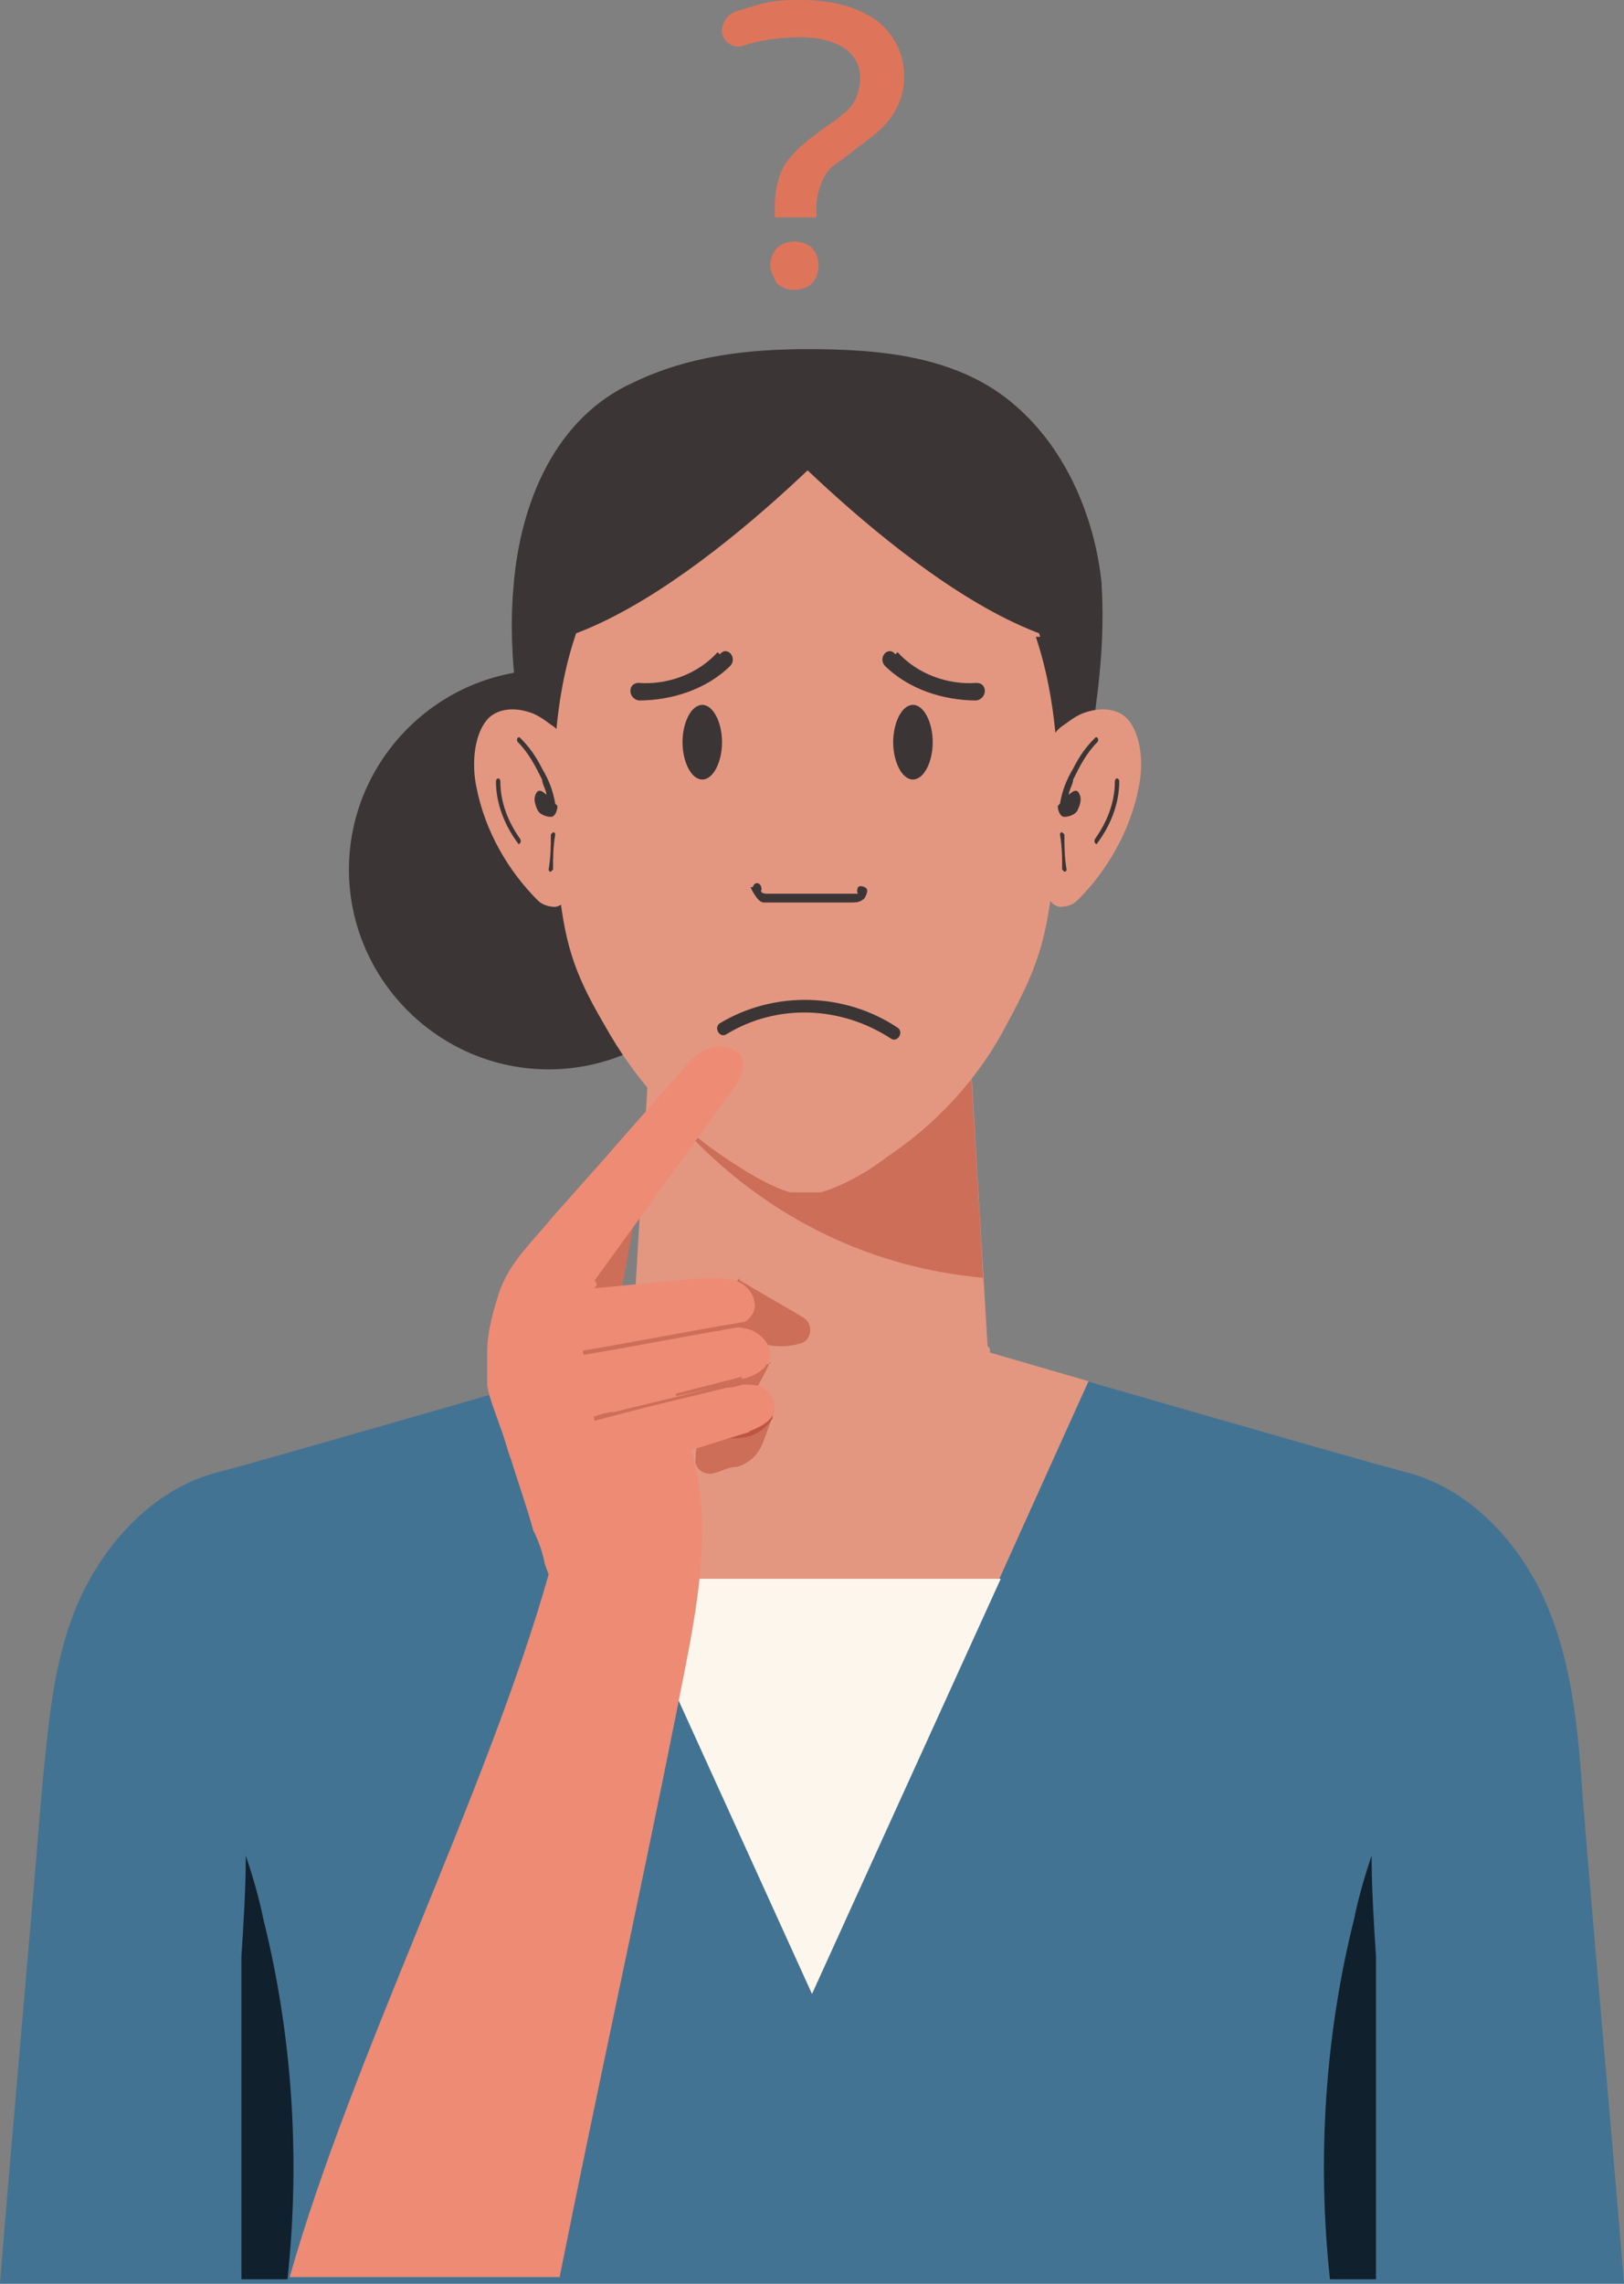 <?xml version="1.0" encoding="UTF-8"?>
<svg id="_レイヤー_2" data-name="レイヤー 2" xmlns="http://www.w3.org/2000/svg" viewBox="0 0 7.4 10.4">
  <rect x="0" y="0" width="7.4" height="10.4" fill="#808080" stroke="none"/>
  <defs>
    <style>
      .cls-1 {
        fill: #ee8b75;
      }

      .cls-2 {
        fill: #fcf6ed;
      }

      .cls-3 {
        fill: #be5542;
      }

      .cls-4 {
        fill: #cd6e59;
      }

      .cls-5 {
        fill: #e39781;
      }

      .cls-6 {
        fill: #de755b;
      }

      .cls-7 {
        fill: #11202d;
      }

      .cls-8 {
        fill: #437392;
      }

      .cls-9 {
        fill: #3c3535;
      }
    </style>
  </defs>
  <g id="_レイヤー_3" data-name="レイヤー 3">
    <g>
      <g>
        <path class="cls-6" d="M3.53,.96c0-.08,.01-.14,.04-.2,.03-.05,.08-.1,.15-.15,.05-.04,.09-.06,.12-.09,.03-.02,.05-.05,.06-.07,.01-.03,.02-.06,.02-.09,0-.06-.02-.1-.07-.14-.05-.03-.11-.05-.2-.05-.09,0-.18,.01-.27,.04-.04,.01-.09-.02-.09-.07,0,0,0,0,0,0,0-.04,.03-.08,.07-.09,.03-.01,.07-.02,.1-.03C3.53,0,3.59,0,3.65,0c.14,0,.25,.03,.34,.09,.08,.06,.13,.15,.13,.26,0,.07-.02,.12-.05,.17-.03,.05-.09,.1-.16,.15-.05,.04-.09,.07-.12,.09-.02,.02-.04,.05-.05,.08-.01,.03-.02,.06-.02,.11v.04c-.06,0-.13,0-.19,0,0-.01,0-.03,0-.04Z"/>
        <path class="cls-6" d="M3.54,1.29s-.03-.05-.03-.08c0-.03,.01-.06,.03-.08,.02-.02,.05-.03,.08-.03,.03,0,.06,.01,.08,.03,.02,.02,.03,.05,.03,.08,0,.03-.01,.06-.03,.08-.02,.02-.05,.03-.08,.03-.03,0-.06-.01-.08-.03Z"/>
      </g>
      <g>
        <path class="cls-8" d="M7.4,10.4c-2.47,0-4.93,0-7.4,0,.06-.75,.13-1.5,.19-2.24,.03-.3,.05-.6,.17-.87,.12-.27,.35-.52,.65-.59,.27-.07,2.47-.71,2.69-.77,.22,.06,2.42,.7,2.69,.77,.3,.07,.53,.32,.65,.59,.12,.27,.15,.57,.17,.87,.06,.75,.13,1.5,.19,2.24Z"/>
        <path class="cls-7" d="M1.31,10.38c.06-.56,.02-1.12-.11-1.64-.02-.1-.05-.2-.08-.29,0,.15-.01,.31-.02,.46,0,.06,0,.11,0,.17,0,.43,0,.87,0,1.3,.07,0,.14,0,.22,0Z"/>
        <path class="cls-7" d="M6.06,10.38c-.06-.56-.02-1.12,.11-1.64,.02-.1,.05-.2,.08-.29,0,.15,.01,.31,.02,.46,0,.06,0,.11,0,.17,0,.43,0,.87,0,1.3-.07,0-.14,0-.22,0Z"/>
        <path class="cls-5" d="M3.7,5.92c-.1,.03-.67,.2-1.26,.37l1.26,2.79,1.26-2.79c-.59-.17-1.16-.34-1.26-.37h0Z"/>
        <polygon class="cls-2" points="3.7 9.08 4.56 7.19 2.84 7.19 3.7 9.08"/>
        <g>
          <path class="cls-5" d="M4.5,6.13c-.03-.51-.06-1.01-.09-1.52-.24-.1-.48-.19-.72-.28,0,0,0,0,0,0-.24,.09-.48,.19-.72,.28-.03,.51-.06,1.01-.09,1.52,0,.14,.06,.26,.17,.37,.36,.36,.94,.36,1.29,0,.1-.1,.18-.23,.17-.36Z"/>
          <path class="cls-4" d="M4.48,5.83c-.02-.41-.05-.81-.07-1.22-.24-.09-.48-.19-.72-.28,0,0,0,0,0,0-.24,.09-.48,.19-.72,.28,0,.11-.01,.22-.02,.32,0,0,.49,.8,1.54,.89Z"/>
        </g>
        <g>
          <path class="cls-9" d="M3.41,3.96c0,.5-.41,.91-.91,.91-.5,0-.91-.41-.91-.91,0-.5,.41-.91,.91-.91,.5,0,.91,.41,.91,.91Z"/>
          <path class="cls-9" d="M5.02,2.66c-.03-.3-.16-.61-.39-.81-.26-.23-.62-.26-.95-.26-.27,0-.54,.03-.79,.15-.36,.16-.52,.55-.55,.93-.03,.33,.03,.65,.1,.98,0,0,1.24,.08,1.24,.08,0,0,0,0,0,0,0,0,0,0,0,0,.41-.03,.83-.05,1.24-.08,.06-.32,.12-.65,.1-.98Z"/>
          <path class="cls-5" d="M4.74,2.9c-.12-.39-.39-.68-.67-.75-.04,0-.07-.01-.11-.01-.1,0-.47,0-.56,0-.04,0-.07,0-.11,.01-.29,.06-.55,.35-.67,.75-.11,.33-.11,.72-.08,1.08,.03,.31,.07,.44,.21,.68,.15,.27,.34,.47,.55,.61,.09,.06,.2,.13,.3,.16,.01,0,.02,0,.03,0,.01,0,.03,0,.04,0,.01,0,.03,0,.04,0,.01,0,.02,0,.03,0,.1-.03,.21-.09,.3-.16,.21-.14,.41-.34,.55-.61,.13-.24,.18-.37,.21-.68,.04-.36,.03-.75-.08-1.08Z"/>
          <path class="cls-9" d="M3.29,3.38c0,.09-.04,.17-.09,.17-.05,0-.09-.08-.09-.17,0-.09,.04-.17,.09-.17,.05,0,.09,.08,.09,.17Z"/>
          <path class="cls-9" d="M4.07,3.38c0,.09,.04,.17,.09,.17,.05,0,.09-.08,.09-.17,0-.09-.04-.17-.09-.17-.05,0-.09,.08-.09,.17Z"/>
          <g>
            <path class="cls-5" d="M2.59,3.46c0-.07-.03-.13-.08-.16-.04-.03-.07-.05-.11-.06-.07-.02-.15-.01-.19,.05-.05,.07-.06,.19-.04,.29,.04,.21,.15,.39,.28,.52,.02,.02,.05,.03,.08,.03,.07-.01,.08-.12,.08-.2,0-.16,0-.32-.02-.48Z"/>
            <g>
              <path class="cls-9" d="M2.51,3.8c0,.05,0,.1-.01,.16,0,0,0,.01,.01,.01,0,0,0,0,.01-.01,0-.05,0-.1,.01-.16,0,0,0-.01-.01-.01,0,0,0,0-.01,.01t0,0Z"/>
              <path class="cls-9" d="M2.26,3.56c0,.1,.04,.2,.1,.28,0,.01,.02,0,.01-.02-.05-.07-.09-.16-.09-.26,0-.02-.02-.02-.02,0t0,0Z"/>
              <path class="cls-9" d="M2.53,3.66c-.01-.06-.03-.11-.06-.16-.03-.06-.06-.1-.1-.14-.01-.01-.02,.01-.01,.02,.05,.05,.08,.11,.11,.17,0,.02,.02,.05,.02,.07,0,0,0,0,0,0-.02-.02-.04-.03-.05,0-.01,.02,0,.05,.01,.07,.01,.02,.04,.03,.06,.03,.02,0,.03-.03,.03-.05Z"/>
            </g>
          </g>
          <g>
            <path class="cls-5" d="M4.77,3.46c0-.07,.03-.13,.08-.16,.04-.03,.07-.05,.11-.06,.07-.02,.15-.01,.19,.05,.05,.07,.06,.19,.04,.29-.04,.21-.15,.39-.28,.52-.02,.02-.05,.03-.08,.03-.07-.01-.08-.12-.08-.2,0-.16,0-.32,.02-.48Z"/>
            <g>
              <path class="cls-9" d="M4.85,3.8c0,.05,0,.1,.01,.16,0,0,0,.01-.01,.01,0,0,0,0-.01-.01,0-.05,0-.1-.01-.16,0,0,0-.01,.01-.01,0,0,0,0,.01,.01h0Z"/>
              <path class="cls-9" d="M5.1,3.56c0,.1-.04,.2-.1,.28,0,.01-.02,0-.01-.02,.05-.07,.09-.16,.09-.26,0-.02,.02-.02,.02,0t0,0Z"/>
              <path class="cls-9" d="M4.83,3.66c.01-.06,.03-.11,.06-.16,.03-.06,.06-.1,.1-.14,.01-.01,.02,.01,.01,.02-.05,.05-.08,.11-.11,.17,0,.02-.02,.05-.02,.07,0,0,0,0,0,0,.02-.02,.04-.03,.05,0,.01,.02,0,.05-.01,.07-.01,.02-.04,.03-.06,.03-.02,0-.03-.03-.03-.05Z"/>
            </g>
          </g>
          <path class="cls-9" d="M3.42,4.04s.03,.07,.06,.07c.04,0,.09,0,.13,0,.09,0,.18,0,.27,0,.02,0,.04,0,.06-.02,.01-.02,.02-.04,0-.05,0,0-.02-.01-.03,0,0,0-.01,.02,0,.03,0,0,0,0,0,0,0,0-.01,0-.02,0-.02,0-.04,0-.07,0-.04,0-.09,0-.13,0-.04,0-.09,0-.13,0-.02,0-.04,0-.06,0-.01,0-.04,0-.03-.02,0-.03-.03-.04-.04-.01h0Z"/>
          <path class="cls-9" d="M3.95,1.87s-.88,.97-1.53,1.07c0,0,.48-.99,.48-.99,.35-.02,.7-.05,1.04-.07Z"/>
          <path class="cls-9" d="M3.41,1.87s.88,.97,1.53,1.07c0,0-.48-.99-.48-.99-.35-.02-.7-.05-1.04-.07Z"/>
          <path class="cls-9" d="M3.31,4.71c.23-.14,.52-.13,.75,.02,.03,.02,.06-.03,.03-.05-.24-.16-.56-.17-.81-.02-.03,.02,0,.07,.03,.05h0Z"/>
          <path class="cls-9" d="M3.27,2.97c-.09,.1-.23,.15-.36,.14-.05,0-.05,.07,0,.08,.15,0,.31-.05,.42-.16,.03-.04-.02-.09-.05-.05h0Z"/>
          <path class="cls-9" d="M4.09,2.97c.09,.1,.23,.15,.36,.14,.05,0,.05,.07,0,.08-.15,0-.31-.05-.42-.16-.03-.04,.02-.09,.05-.05h0Z"/>
        </g>
      </g>
      <g>
        <path class="cls-4" d="M3.37,5.83c.1,.06,.19,.11,.29,.17,.05,.03,.04,.11-.02,.12h0c-.07,.02-.14,.01-.2-.01-.08-.04-.16-.07-.23-.11,.05-.06,.11-.12,.16-.18Z"/>
        <path class="cls-4" d="M2.89,5.56c-.03,.16-.06,.33-.09,.49-.08-.02-.16-.05-.24-.07,.11-.14,.22-.28,.33-.42Z"/>
        <path class="cls-4" d="M3.45,5.96c-.02,.07-.04,.14-.06,.2-.19,0-.38,0-.58,0,0,0,.12-.19,.13-.19,0,0,.51-.01,.51-.01Z"/>
        <path class="cls-4" d="M3.51,6.2c-.03,.07-.07,.13-.1,.2-.14,.01-.27,.03-.41,.04,0-.05,.01-.1,.02-.14,.16-.03,.33-.06,.49-.09Z"/>
        <path class="cls-4" d="M3.53,6.42s-.03,.09-.05,.14c-.02,.06-.06,.1-.12,.12-.04,0-.07,.02-.11,.03-.05,.01-.09-.03-.08-.07,0-.04,.01-.09,.02-.13,.11-.02,.22-.05,.33-.07Z"/>
        <path class="cls-3" d="M3.2,6.51s.04,.03,.06,.04c.03,0,.06,0,.09,0,.07,0,.13-.03,.17-.09,0,0,0,0,0-.01,0,0,0-.02,0-.03-.11,.02-.22,.05-.33,.07,0,0,0,.01,0,.02Z"/>
        <path class="cls-1" d="M2.72,5.85s0,0,0,0c0,0,0,0,0,0-.05,.07-.09,.13-.13,.17,.12,.02,.24,.05,.36,.07,0,0,.06,.01,.06,.01,.05,.18,.1,.36,.15,.54,.03,.11,.04,.22,.04,.33,0,.28-.07,.58-.12,.84-.17,.85-.36,1.71-.53,2.56H1.32c.28-.99,.9-2.21,1.18-3.2,0,0,0,0,0,0,0,0-.02-.05-.02-.06-.01-.05-.03-.1-.05-.14-.03-.11-.07-.22-.1-.32-.02-.05-.03-.1-.05-.15-.02-.06-.05-.13-.06-.19,0-.05,0-.1,0-.15,0-.1,.03-.2,.06-.29,.05-.13,.15-.22,.24-.33,.08-.09,.16-.18,.24-.27,.12-.14,.24-.27,.36-.41,.03-.04,.07-.07,.12-.09,.04-.01,.1,0,.13,.03,.04,.05,0,.12-.03,.16-.03,.04-.36,.5-.63,.87Z"/>
        <path class="cls-1" d="M3.31,6.05c.05-.01,.12-.03,.13-.1,0-.05-.03-.09-.07-.11-.04-.02-.1-.02-.15-.02-.05,0-.5,.05-.91,.08,.01,.11,.03,.21,.05,.32,.43-.08,.9-.17,.95-.17Z"/>
        <path class="cls-1" d="M3.38,6.28c.05-.01,.12-.04,.13-.11,0-.05-.04-.09-.08-.11-.05-.02-.1-.02-.15,0-.05,0-.49,.08-.9,.14,.02,.1,.04,.21,.07,.31,.42-.11,.89-.23,.93-.24Z"/>
        <path class="cls-1" d="M3.41,6.52c.05-.02,.12-.05,.12-.11,0-.05-.04-.09-.08-.1-.05-.01-.1,0-.15,0-.05,.01-.49,.11-.89,.19,.03,.1,.06,.21,.09,.31,.41-.13,.88-.28,.92-.29Z"/>
        <path class="cls-4" d="M3.39,6.02c-.24,.04-.49,.09-.73,.13-.01,0,0,.02,0,.02,.24-.04,.49-.09,.73-.13,.01,0,0-.02,0-.02h0Z"/>
        <path class="cls-4" d="M3.4,6.28c-.08,.02-.15,.04-.23,.06-.12,.03-.25,.06-.37,.09-.03,0-.06,.01-.09,.02-.01,0,0,.02,0,.02,.08-.02,.15-.04,.23-.06,.12-.03,.25-.06,.37-.09,.03,0,.06-.01,.09-.02,.01,0,0-.02,0-.02h0Z"/>
      </g>
    </g>
  </g>
</svg>